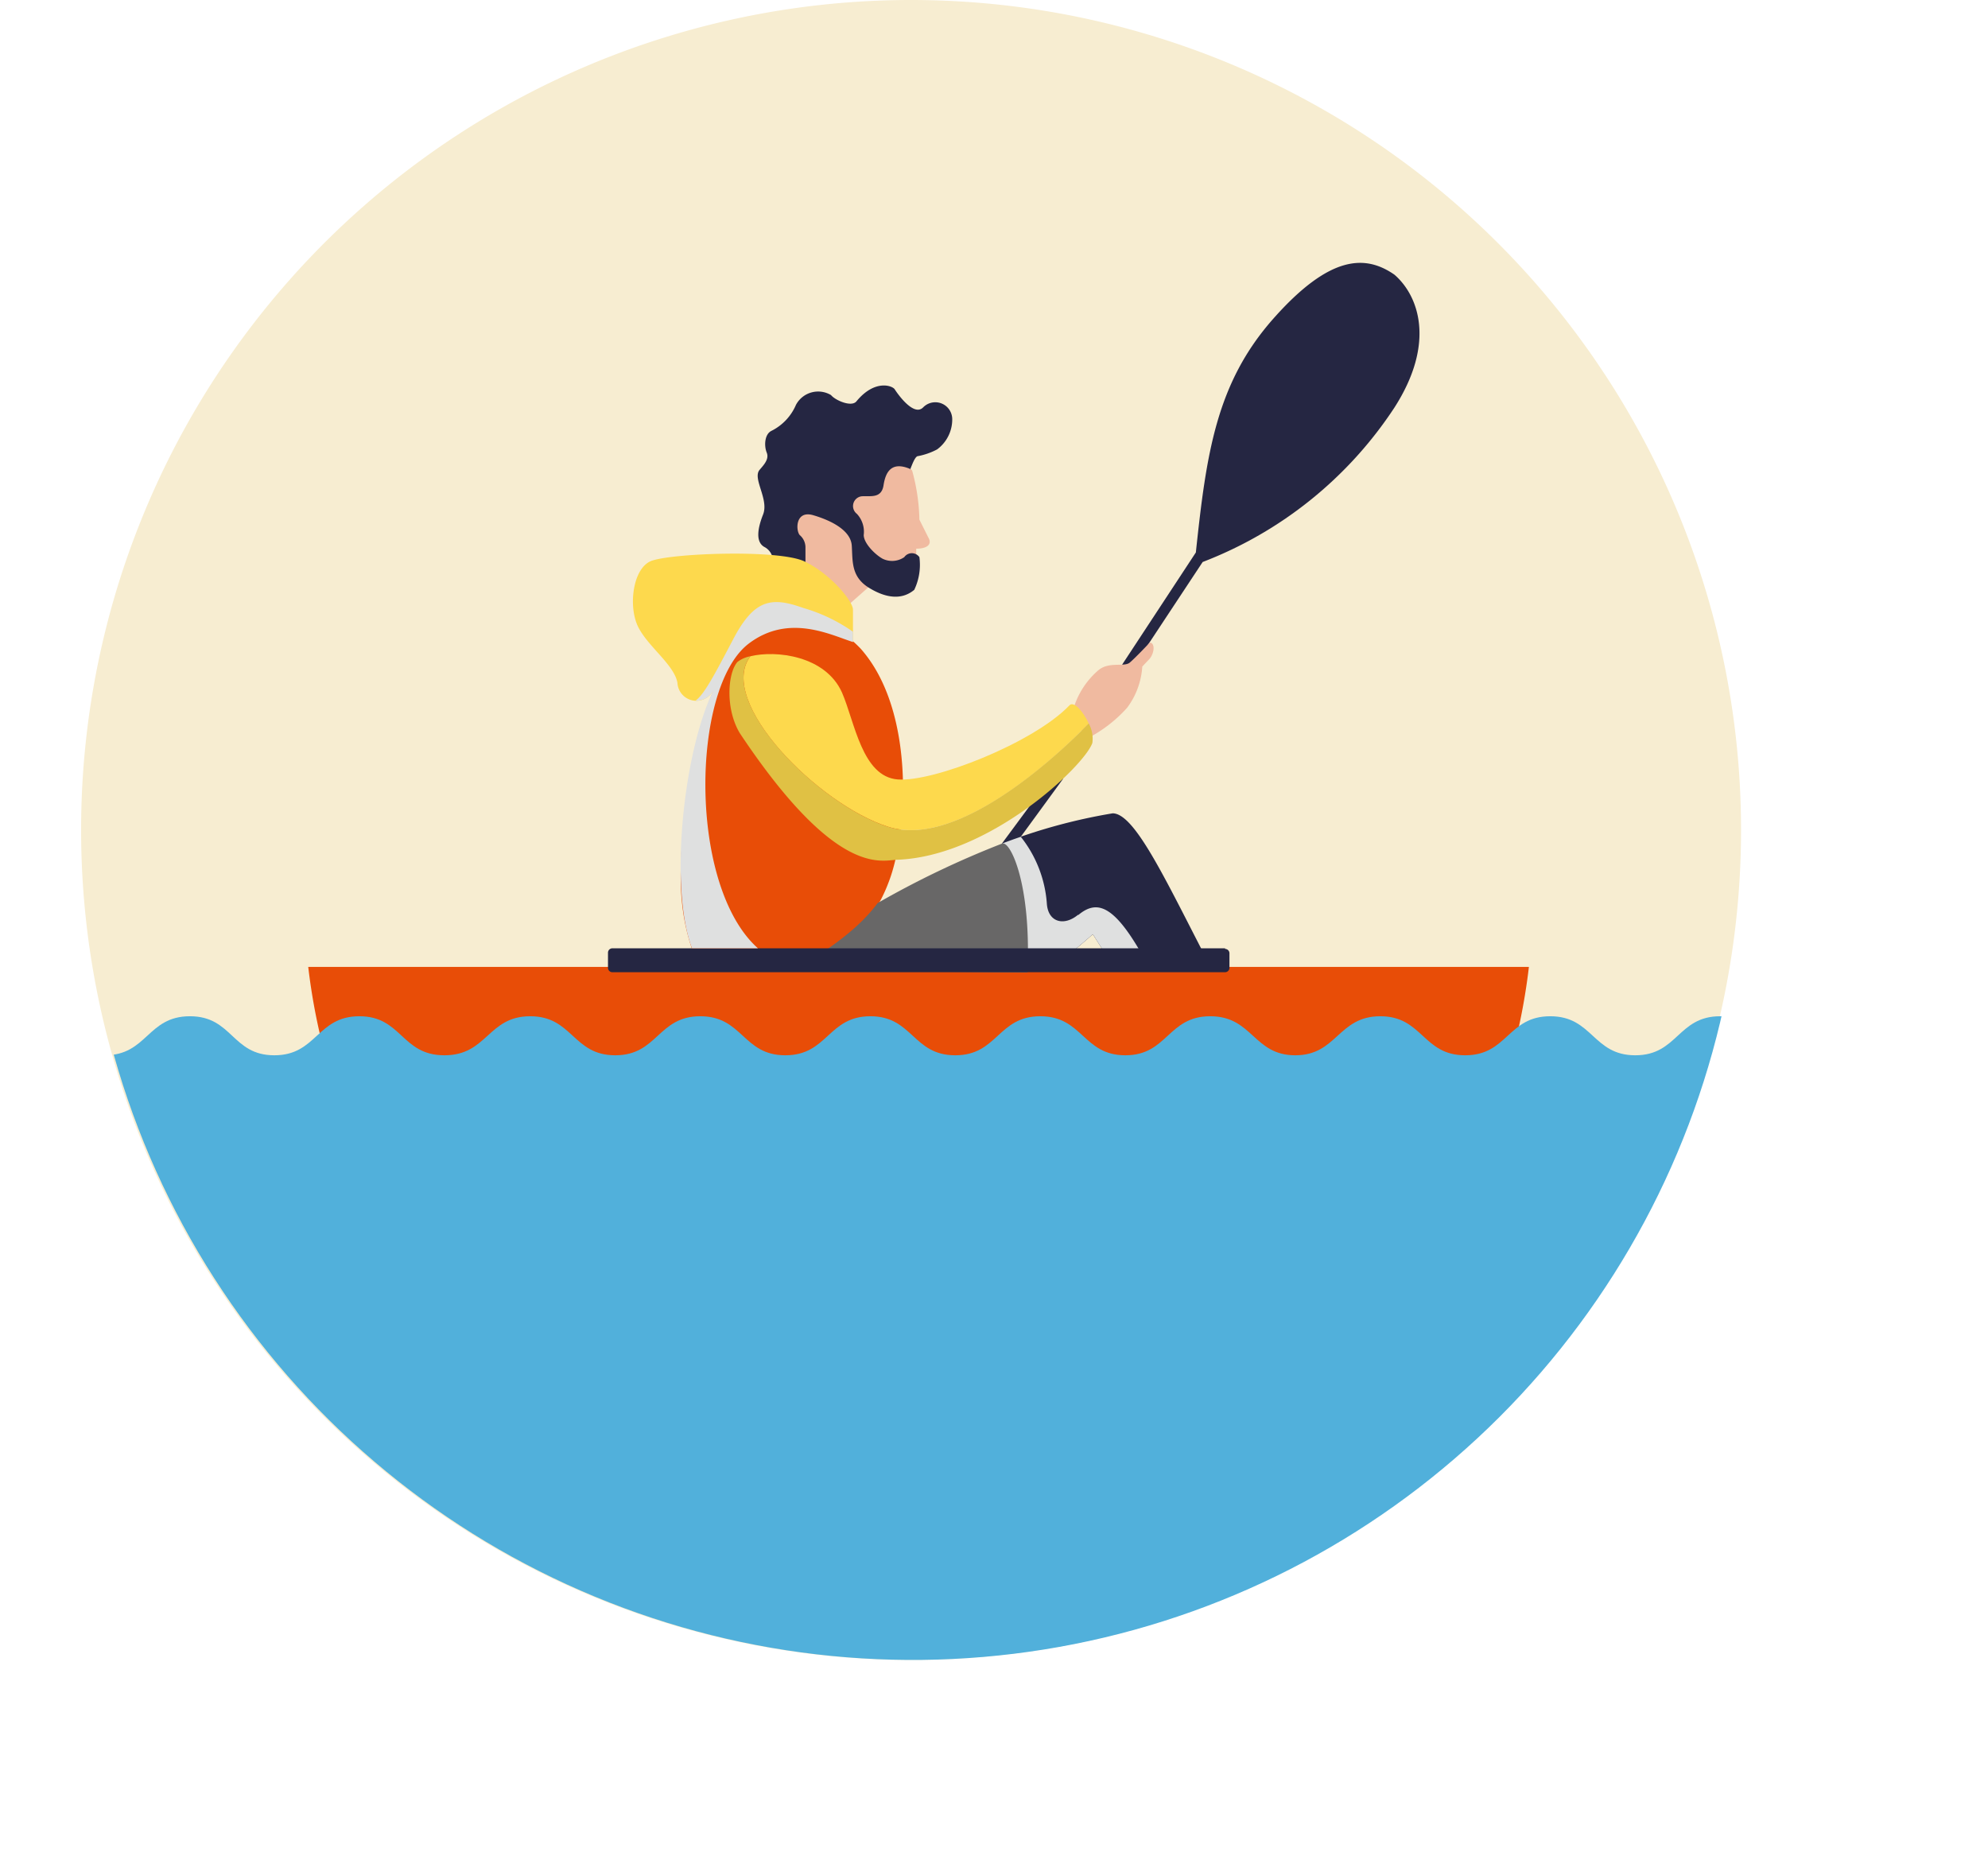 <svg xmlns="http://www.w3.org/2000/svg" xmlns:xlink="http://www.w3.org/1999/xlink" viewBox="0 0 131.38 122.68"><defs><style>.cls-1{fill:none;}.cls-2{isolation:isolate;}.cls-3{fill:#f7edd1;}.cls-4{fill:#252642;}.cls-5{clip-path:url(#clip-path);}.cls-6{fill:#dfe0e0;}.cls-7{fill:#f0baa0;}.cls-8{fill:#e84d07;}.cls-9{fill:#fdd94d;}.cls-10{fill:#686767;}.cls-11{clip-path:url(#clip-path-2);}.cls-12{fill:#51b0db;}.cls-13{mix-blend-mode:multiply;}.cls-14{clip-path:url(#clip-path-3);}.cls-15{fill:#e0c144;}</style><clipPath id="clip-path" transform="translate(5.37)"><rect class="cls-1" x="59.64" y="55.3" width="11.04" height="8.97"/></clipPath><clipPath id="clip-path-2" transform="translate(5.37)"><path class="cls-1" d="M.1,54.85A54.85,54.85,0,1,0,55,0,54.85,54.85,0,0,0,.1,54.85"/></clipPath><clipPath id="clip-path-3" transform="translate(5.37)"><rect class="cls-1" x="39.61" y="39.77" width="11.4" height="22.9"/></clipPath></defs><g class="cls-2"><g id="レイヤー_2" data-name="レイヤー 2"><g id="レイヤー_1-2" data-name="レイヤー 1"><path class="cls-3" d="M109.69,54.85A54.85,54.85,0,1,1,54.84,0a54.85,54.85,0,0,1,54.85,54.85" transform="translate(5.37)"/><polygon class="cls-4" points="70.27 51.45 66.78 56.23 66.21 55.75 69.19 51.72 70.27 51.45"/><path class="cls-4" d="M60.85,55.75a37.09,37.09,0,0,1,7.31-2c1.53,0,3.67,4.78,6.61,10.4H68.39l-1.54-2.41a37.75,37.75,0,0,1-3.2,2.56H62.53l-2.89-4.55Z" transform="translate(5.37)"/><g class="cls-5"><path class="cls-6" d="M65.88,60.45c-.92.77-2,.52-2.07-.77a8,8,0,0,0-1.72-4.38c-.44.15-.86.3-1.24.45l-1.21,4,2.89,4.55h1.12a37.75,37.75,0,0,0,3.2-2.56l1.54,2.41h2.29c-2.25-4.32-3.47-4.79-4.8-3.67" transform="translate(5.37)"/></g><path class="cls-7" d="M54.91,31.1a13,13,0,0,1,.48,3.24L56,35.56c.22.4-.07.7-.82.7v2a3,3,0,0,1-3.07.47l-1.39,1.23-3.13-2.71V36.15l-.73-.64.31-3.39,2.92-2.06,2.92-.54.88.31Z" transform="translate(5.37)"/><path class="cls-4" d="M54.79,31c.11-.27.29-.78.47-.85a4.48,4.48,0,0,0,1.3-.45,2.46,2.46,0,0,0,1-2,1.12,1.12,0,0,0-1.92-.78c-.63.65-1.73-.95-1.88-1.19s-1.31-.68-2.52.78c-.32.43-1.42-.06-1.69-.4a1.66,1.66,0,0,0-2.32.65,3.42,3.42,0,0,1-1.61,1.71c-.47.22-.5,1-.32,1.44s-.21.83-.47,1.14c-.49.57.63,1.94.23,2.95s-.48,1.86.11,2.16a1.06,1.06,0,0,1,.53,1.1l2.16.18V36.15a1.07,1.07,0,0,0-.38-.79c-.27-.31-.29-1.66.9-1.31s2.47,1,2.54,2-.07,2.05,1.13,2.79,2.22.79,3,.14a3.84,3.84,0,0,0,.34-2.16.61.61,0,0,0-1,0,1.42,1.42,0,0,1-1.42.11c-.47-.25-1.25-1-1.26-1.57a1.73,1.73,0,0,0-.45-1.4.65.65,0,0,1,.3-1.16c.56-.05,1.32.18,1.46-.73s.54-1.57,1.71-1.1" transform="translate(5.37)"/><path class="cls-8" d="M47.45,64.12c2-1.29,4.55-2.13,5.93-5.88C54.6,55.06,55.17,47,51.51,42.87a8,8,0,0,0-5.4-2.48c-1.61.34-5.41,4.44-6.19,13-.42,4-.66,7.08,1,10.74h6.51" transform="translate(5.37)"/><path class="cls-9" d="M51,42.43V40.29c0-.56-1.48-2.37-3.21-3.19s-9.06-.53-10.19,0-1.43,2.85-.86,4.19,2.45,2.61,2.66,3.84a1.25,1.25,0,0,0,2.25.68c.75-1.24,2.48-5.75,5.24-5.25A7.7,7.7,0,0,1,51,42.43" transform="translate(5.37)"/><path class="cls-4" d="M73.66,36.51C74.35,30,75,25.33,78.78,21.06s6.12-4.21,8-2.91c1.6,1.38,2.75,4.51,0,8.79a26.52,26.52,0,0,1-12.67,10.2l-4.81,7.28-.51-.5Z" transform="translate(5.37)"/><path class="cls-7" d="M65.56,46.87a5.37,5.37,0,0,1,1.65-2.57c.7-.6,1.71-.2,2.08-.51s1.32-1.32,1.32-1.32c.34,0,.34.63,0,1.06l-.49.52a5.07,5.07,0,0,1-1,2.72,9.12,9.12,0,0,1-2.57,2l-.74-.83Z" transform="translate(5.37)"/><path class="cls-8" d="M15,63.9a40.61,40.61,0,0,0,80.67,0Z" transform="translate(5.37)"/><path class="cls-10" d="M47.13,64.12c1.6-1,4-2.41,5.5-4.44a61,61,0,0,1,8.22-3.93c.53-.23,1.95,2.63,1.68,8.52Z" transform="translate(5.37)"/><g class="cls-11"><path class="cls-12" d="M113.44,69.65c-2.6-1.07-2.32-2.49-5.13-2.49s-2.8,2.58-5.61,2.58-2.81-2.58-5.62-2.58-2.81,2.58-5.62,2.58-2.81-2.58-5.61-2.58S83,69.74,80.23,69.74s-2.81-2.58-5.62-2.58S71.8,69.74,69,69.74s-2.81-2.58-5.62-2.58-2.81,2.58-5.62,2.58-2.81-2.58-5.61-2.58-2.81,2.58-5.62,2.58-2.81-2.58-5.62-2.58-2.81,2.58-5.62,2.58-2.81-2.58-5.62-2.58S26.85,69.74,24,69.74s-2.81-2.58-5.62-2.58-2.81,2.58-5.62,2.58S10,67.16,7.18,67.16s-2.81,2.58-5.63,2.58S-2,66.12-4.6,67.27c-1.14.51,1.82,2.43,1.82,3.69s-2.59,1.25-2.59,2.5S-2.78,74.72-2.78,76s-2.59,1.25-2.59,2.51S-2.78,79.74-2.78,81s-2.59,1.25-2.59,2.51S-2.78,84.77-2.78,86s-2.59,1.26-2.59,2.51,2.59,1.26,2.59,2.52-2.59,1.26-2.59,2.51,2.59,1.26,2.59,2.52-2.59,1.25-2.59,2.51,2.59,1.26,2.59,2.51-2.59,1.26-2.59,2.52,2.59,1.26,2.59,2.51-2.59,1.26-2.59,2.52,2.59,1.25,2.59,2.51-2.59,1.26-2.59,2.52,2.59,1.26,2.59,2.52-2.59,1.26-2.59,2.52.62.85,1.79,1.32c2.85,1.17,2.59,2.49,5.66,2.49S5.16,120,8.24,120s3.08,2.58,6.15,2.58S17.47,120,20.55,120s3.08,2.58,6.15,2.58S29.78,120,32.86,120s3.08,2.58,6.16,2.58S42.1,120,45.17,120s3.08,2.58,6.16,2.58S54.41,120,57.49,120s3.08,2.58,6.15,2.58S66.72,120,69.8,120s3.08,2.58,6.15,2.58S79,120,82.11,120s3.08,2.58,6.16,2.58S91.35,120,94.43,120s3.08,2.58,6.16,2.58,3.08-2.58,6.15-2.58,3.08,2.58,6.16,2.58S116,120,119.07,120s3.88,3.73,6.69,2.47c1.17-.52-2.06-2.16-2.33-3.42s2.27-1.79,2-3-2.8-.72-3.07-2,2.26-1.79,2-3-2.8-.71-3.07-2,2.26-1.79,2-3-2.79-.71-3.06-2,2.26-1.8,2-3-2.8-.72-3.07-2,2.26-1.8,2-3-2.8-.72-3.07-2,2.27-1.79,2-3-2.79-.72-3.06-2,2.26-1.8,2-3.06-2.8-.72-3.07-2,2.26-1.8,2-3.06-2.8-.71-3.07-2,2.26-1.8,2-3.06-2.8-.72-3.07-2,2.15-1.65,2-2.93c-.11-.9-1.13-.69-2.32-1.18" transform="translate(5.37)"/></g><path class="cls-4" d="M75.59,62.67H35.1a.29.29,0,0,0-.29.29v1a.29.29,0,0,0,.29.29H75.59a.29.29,0,0,0,.29-.29V63a.29.29,0,0,0-.29-.29" transform="translate(5.37)"/><g class="cls-13"><g class="cls-14"><path class="cls-6" d="M41.81,45.56a1.29,1.29,0,0,1-1.22.75c.59-.43,1.28-1.76,2.46-4,1.4-2.7,2.53-2.9,4.67-2.13A11,11,0,0,1,51,41.75v.68c-1.48-.47-4.26-1.91-6.91.12-3.79,2.92-4,16,.63,20.12H40.36c-1.54-4.08-.53-13.17,1.45-17.11" transform="translate(5.37)"/></g></g><path class="cls-9" d="M53.33,54.64C57.91,56.1,64.48,50,66.58,47.81c-.37-.81-1-1.51-1.28-1.19-2.37,2.48-9,5.08-11.35,4.89s-2.83-3.79-3.67-5.73c-1.09-2.46-4.38-2.82-6.06-2.41-2.27,3,4.5,9.81,9.11,11.27" transform="translate(5.37)"/><path class="cls-15" d="M53.33,54.64c-4.61-1.46-11.38-8.3-9.11-11.27a2,2,0,0,0-.86.38c-.65.76-.8,3.1.16,4.7,6.26,9.4,9.24,8.44,10.35,8.37,6.11-.19,12.42-6.19,12.95-7.72a2.08,2.08,0,0,0-.24-1.29c-2.1,2.16-8.67,8.29-13.25,6.83" transform="translate(5.37)"/></g></g></g></svg>